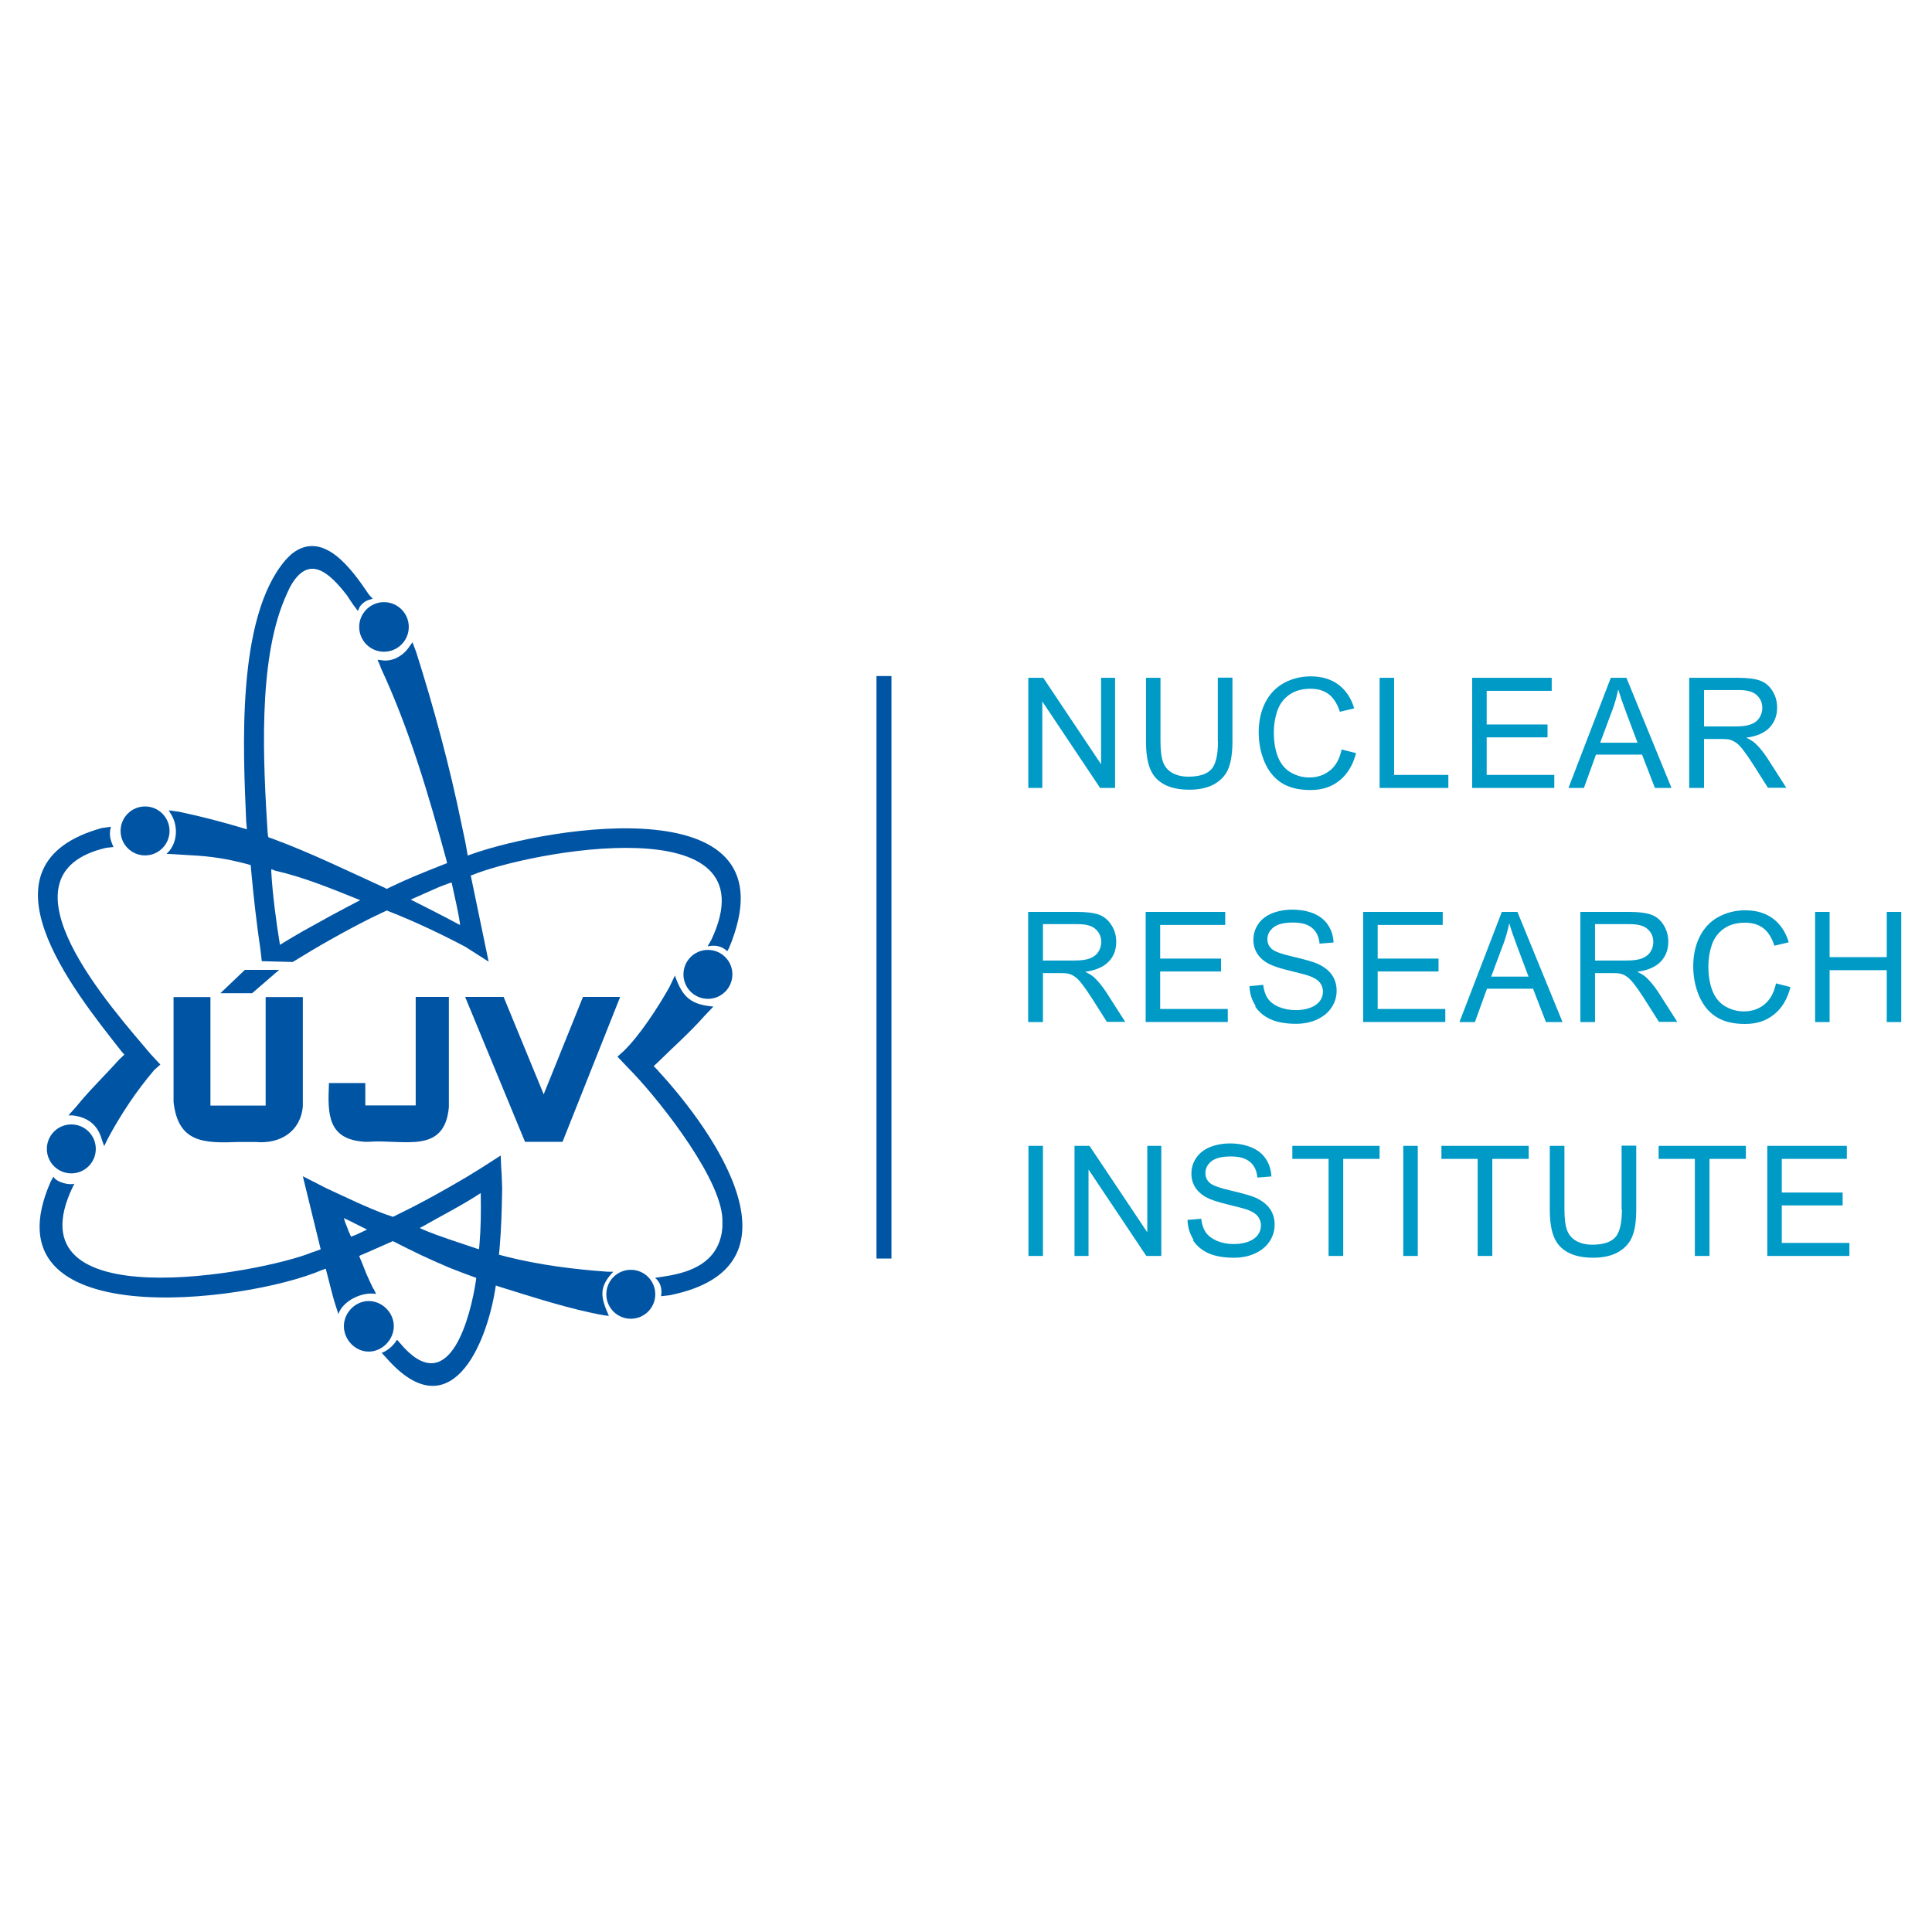 <?xml version="1.0" encoding="UTF-8"?>
<svg id="Layer_2" xmlns="http://www.w3.org/2000/svg" version="1.1" viewBox="0 0 120 120">
  <!-- Generator: Adobe Illustrator 29.8.4, SVG Export Plug-In . SVG Version: 2.1.1 Build 6)  -->
  <defs>
    <style>
      .st0 {
        fill: #009ac7;
      }

      .st1 {
        fill: #0054a4;
      }
    </style>
  </defs>
  <g>
    <path class="st1" d="M31.29,61.92h-2.4l3.72,9h2.33l3.58-9h-2.31l-2.44,6.05-2.49-6.05ZM15.21,60.24l-1.52,1.45h1.97l1.68-1.45h-2.13ZM20.43,67.27v.07c-.08,1.88-.08,3.45,2.26,3.58h.18c2.21-.17,4.74.81,5.01-2.15v-6.85h-2.06v6.74h-3.13v-1.39h-2.26ZM10.78,61.92v6.52c.28,2.57,1.92,2.57,4.05,2.49h1.05c1.49.14,2.79-.62,2.93-2.22v-6.78h-2.31v6.74h-3.43v-6.74h-2.31Z"/>
    <path class="st1" d="M17.05,54.07c1.78.4,3.48,1.1,5.17,1.78l.15.06-.11.06c-1.18.61-2.31,1.23-3.47,1.88l-.65.38c-.45.27-.27.16-.5.3-.09.06-.11.07-.2.12l-.06.04v-.06c-.23-1.4-.45-3.07-.53-4.48v-.16s.19.06.19.06ZM25.68,55.8l.52-.23.54-.24.57-.25.53-.2.21-.07.02.09c.17.82.38,1.64.5,2.47v.08s-.14-.07-.14-.07c-.94-.51-1.9-.99-2.85-1.47l-.07-.03.17-.08ZM10.35,53.04c.33,0,.63.03.97.05l.51.03c1.24.06,2.26.22,3.45.53l.29.08.06.65c.14,1.5.32,3.06.54,4.55l.09.77,1.92.05c1.57-.97,3.19-1.89,4.84-2.72l.67-.32c.19-.09.17-.08.34-.16l.11.05c1.55.6,3.3,1.43,4.77,2.21l1.44.92-1.11-5.35.09-.03c3.52-1.45,18.81-4.36,14.85,4.03l-.23.4c.46-.1.87-.03,1.22.3l.1-.17c4.27-10.13-11.15-7.57-15.97-5.86l-.25.09-.04-.23c-.04-.27-.09-.5-.12-.67l-.23-1.08c-.72-3.53-1.72-7.23-2.81-10.66l-.23-.61-.18.25c-.38.59-1.08,1-1.79.86l-.2-.02.03.08c.04.08.08.15.11.24l.08.22c1.76,3.77,2.97,7.91,4.06,11.91l.04.18-.36.14c-1.01.4-2.09.83-3.06,1.3l-.33.16-.17-.09c-2.28-1.04-4.55-2.15-6.9-3.02l-.27-.09-.03-.07-.03-.26c-.26-4.23-.62-10.51,1.06-14.48l.17-.39.16-.34c1.16-2.12,2.45-.9,3.55.52l.35.53.32.43.06-.14c.08-.25.41-.5.65-.56l.21-.06-.22-.24-.07-.1c-1-1.47-2.79-4.01-4.75-2.44l-.21.2-.17.18c-3.08,3.59-2.62,11.88-2.44,16.2l.04.46v.06s-.03-.01-.03-.01c-1.37-.42-2.76-.78-4.17-1.08l-.65-.09.13.22c.44.68.43,1.66-.09,2.3l-.18.19Z"/>
    <path class="st1" d="M29.86,74.18c.02,1.07.01,2.07-.08,3.14l-.03.27-.18-.05c-1.12-.39-2.24-.72-3.34-1.19l-.16-.08.16-.08c1.19-.68,2.44-1.31,3.59-2.06l.04-.02v.06ZM22.8,76.37l-.17.08-.23.11-.3.14-.29.11-.05-.09-.05-.12-.06-.13-.09-.25-.11-.27-.07-.22-.03-.08.03.02c.48.22.92.46,1.4.69h.02s-.02.01-.02.01ZM37.76,78.99c-2.13-.15-4.25-.42-6.32-.94l-.45-.12.04-.38c.11-1.29.14-2.46.16-3.74l-.03-.84c-.03-.4-.05-.8-.06-1.2l-1.23.79-.91.56c-1.34.79-2.69,1.55-4.09,2.23l-.46.23-.5-.17c-1.24-.46-2.45-1.06-3.65-1.61l-.68-.35-.77-.39,1.11,4.54-.57.2c-3.15,1.28-18.86,4.21-14.81-4.12l.09-.16c-.29.12-1.16-.09-1.31-.44l-.17.31c-4.22,9.57,12.09,7.52,16.81,5.51l.27-.1.04.14c.21.78.37,1.54.63,2.31l.12.37c.26-.81,1.46-1.41,2.34-1.25l-.13-.27-.04-.06-.05-.09c-.13-.27-.22-.46-.4-.87l-.2-.51-.12-.29-.09-.21-.02-.05c.07-.04.08-.06.18-.09l.16-.07.23-.1c.51-.22,1.01-.45,1.52-.67l.11.05.29.15.58.29.74.36.83.38.94.41.9.35.79.29-.02.18c-.32,2.12-1.57,7.24-4.46,4.16l-.44-.5c-.22.38-.59.68-.95.82l.32.35c3.9,4.4,6.18-.71,6.75-4.43l.02-.11.09.04c2.07.64,4.53,1.45,6.65,1.82l.28.03c-.53-1.17-.63-1.79.27-2.74h-.29Z"/>
    <path class="st1" d="M7.73,65.5l-.35.33c-.87.98-1.81,1.87-2.64,2.9l-.49.55h.26c.94.11,1.57.59,1.82,1.52l.14.39.25-.51c.8-1.49,1.76-2.93,2.86-4.22l.38-.34-.58-.62c-2.28-2.72-10-11.16-2.79-12.84l.46-.05c-.19-.41-.3-.77-.16-1.26l-.57.08c-8.09,2.25-1.78,10.05,1.24,13.89l.17.19Z"/>
    <path class="st1" d="M40.87,66.49l-.27-.27.25-.23c.97-.96,1.97-1.83,2.88-2.86l.58-.61c-1.38-.12-1.92-.56-2.39-1.93l-.34.72c-.7,1.24-1.84,3.01-2.86,3.99l-.37.33,1.05,1.1c1.67,1.77,5.61,6.73,5.47,9.23v.18c0,.08,0,.18-.02.26l-.02.17c-.32,1.8-1.82,2.44-3.5,2.7l-.65.1c.35.25.46.71.38,1.14l.53-.06c8.66-1.73,2.85-10.09-.73-13.96"/>
    <path class="st1" d="M23.85,37.4c.85,0,1.54.69,1.54,1.54s-.69,1.54-1.54,1.54-1.54-.69-1.54-1.54.69-1.54,1.54-1.54"/>
    <path class="st1" d="M9.01,50.09c.84,0,1.52.68,1.52,1.52s-.68,1.52-1.52,1.52-1.52-.68-1.52-1.52.68-1.52,1.52-1.52"/>
    <path class="st1" d="M4.43,69.84c.84,0,1.52.68,1.52,1.52s-.68,1.52-1.52,1.52-1.52-.68-1.52-1.52.68-1.52,1.52-1.52"/>
    <path class="st1" d="M22.9,80.81c.84,0,1.56.72,1.56,1.56s-.72,1.58-1.56,1.58-1.54-.74-1.54-1.58.71-1.56,1.54-1.56"/>
    <path class="st1" d="M39.18,78.87c.84,0,1.52.68,1.52,1.52s-.68,1.52-1.52,1.52-1.52-.68-1.52-1.52.68-1.52,1.52-1.52"/>
    <path class="st1" d="M43.97,59c.84,0,1.52.68,1.52,1.52s-.68,1.52-1.52,1.52-1.52-.68-1.52-1.52.68-1.52,1.52-1.52"/>
    <path class="st0" d="M64.74,48.94v-5.37l3.59,5.37h.93v-6.84h-.87v5.37l-3.59-5.37h-.93v6.84h.87ZM75.65,46.05c0,.86-.14,1.44-.42,1.74-.28.3-.76.45-1.42.45-.39,0-.72-.08-.99-.23-.27-.15-.46-.37-.57-.65-.11-.28-.17-.72-.17-1.31v-3.95h-.9v3.95c0,.72.09,1.3.26,1.71.17.42.46.74.87.96.41.22.93.33,1.57.33s1.19-.13,1.6-.38c.41-.25.69-.58.84-.99.15-.4.23-.95.23-1.64v-3.95h-.91v3.95ZM82.61,47.85c-.35.29-.78.44-1.29.44-.42,0-.8-.11-1.16-.32-.36-.21-.62-.54-.79-.97-.17-.43-.25-.94-.25-1.52,0-.45.07-.89.21-1.31.14-.42.39-.76.74-1.01.35-.25.79-.38,1.32-.38.46,0,.84.11,1.14.34.3.23.53.59.69,1.09l.89-.21c-.18-.63-.51-1.12-.97-1.47-.47-.35-1.04-.52-1.73-.52-.6,0-1.16.14-1.66.41-.5.28-.89.68-1.16,1.21-.27.53-.41,1.15-.41,1.86,0,.65.12,1.26.36,1.83.24.57.59,1,1.05,1.3.46.3,1.06.45,1.8.45s1.31-.19,1.81-.59c.49-.39.83-.96,1.03-1.7l-.9-.23c-.12.58-.36,1.01-.71,1.3M89.96,48.94v-.81h-3.37v-6.03h-.9v6.84h4.27ZM96.54,48.94v-.81h-4.2v-2.33h3.78v-.8h-3.78v-2.09h4.04v-.81h-4.94v6.84h5.1ZM98.38,48.94l.75-2.07h2.86l.8,2.07h1.03l-2.8-6.84h-.97l-2.63,6.84h.96ZM100.14,44.13c.16-.43.28-.87.37-1.31.11.37.27.84.49,1.42l.71,1.89h-2.32l.75-2.01ZM105.84,48.94v-3.04h1.05c.23,0,.4.01.5.03.14.03.28.1.41.18.14.09.29.24.46.46.17.22.39.53.65.94l.9,1.42h1.14l-1.19-1.86c-.24-.36-.49-.67-.75-.91-.12-.11-.31-.23-.55-.34.66-.09,1.14-.3,1.45-.63.31-.33.47-.74.47-1.23,0-.38-.09-.72-.28-1.03-.19-.31-.44-.53-.76-.65-.32-.12-.78-.18-1.39-.18h-3.03v6.84h.9ZM105.84,42.86h2.16c.51,0,.88.1,1.11.31.23.21.35.47.35.8,0,.22-.06.43-.18.61-.12.19-.3.33-.53.41-.23.09-.56.13-.97.13h-1.94v-2.26Z"/>
  </g>
  <g>
    <path class="st0" d="M64.78,63.48v-3.04h1.05c.23,0,.4.01.5.03.14.03.28.09.41.18.14.09.29.24.46.46.17.22.39.53.65.94l.9,1.42h1.14l-1.19-1.86c-.24-.36-.49-.67-.75-.91-.12-.11-.31-.23-.55-.34.66-.09,1.14-.3,1.46-.63.32-.33.47-.74.47-1.23,0-.38-.09-.72-.29-1.03-.19-.31-.45-.53-.76-.65-.32-.12-.78-.18-1.39-.18h-3.03v6.84h.9ZM64.78,57.4h2.16c.51,0,.88.1,1.11.31.23.21.35.47.35.8,0,.22-.06.43-.18.61-.12.19-.3.32-.53.41-.23.09-.56.13-.97.13h-1.94v-2.26ZM76.26,63.48v-.81h-4.2v-2.33h3.78v-.8h-3.78v-2.09h4.04v-.81h-4.94v6.84h5.1ZM77.96,62.51c.24.36.57.63.98.81.42.18.94.27,1.55.27.49,0,.93-.09,1.32-.27.39-.18.69-.43.9-.75.21-.32.31-.66.31-1.03s-.09-.69-.28-.97c-.19-.28-.48-.51-.88-.7-.27-.12-.78-.27-1.51-.44-.74-.17-1.19-.33-1.36-.49-.18-.16-.27-.36-.27-.61,0-.28.13-.53.38-.73.25-.2.65-.3,1.2-.3s.92.11,1.19.33c.27.22.43.55.47.98l.87-.07c-.02-.4-.13-.76-.34-1.08-.21-.32-.51-.56-.89-.72-.39-.16-.83-.24-1.34-.24-.46,0-.88.08-1.26.23-.38.16-.66.38-.86.68-.2.3-.29.62-.29.97,0,.31.08.6.24.85.16.25.4.47.73.64.25.13.69.28,1.32.43.63.15,1.03.26,1.22.33.29.11.49.24.62.4.12.16.19.35.19.56s-.06.41-.19.58c-.13.18-.33.32-.59.42-.26.1-.57.15-.91.15-.39,0-.74-.07-1.05-.2-.31-.13-.54-.31-.69-.53-.15-.22-.24-.5-.28-.84l-.85.08c.01.46.14.87.38,1.23M89.77,63.48v-.81h-4.2v-2.33h3.78v-.8h-3.78v-2.09h4.04v-.81h-4.94v6.84h5.1ZM91.61,63.48l.75-2.07h2.86l.8,2.07h1.03l-2.8-6.84h-.97l-2.63,6.84h.96ZM93.37,58.66c.16-.43.28-.87.37-1.31.11.37.27.84.49,1.42l.71,1.89h-2.32l.75-2.01ZM99.07,63.48v-3.04h1.05c.23,0,.4.01.5.03.14.03.28.09.41.18.13.09.29.24.46.46.17.22.39.53.65.94l.9,1.42h1.14l-1.19-1.86c-.24-.36-.49-.67-.75-.91-.12-.11-.31-.23-.55-.34.66-.09,1.14-.3,1.46-.63.31-.33.47-.74.47-1.23,0-.38-.09-.72-.28-1.03-.19-.31-.44-.53-.76-.65-.32-.12-.78-.18-1.39-.18h-3.03v6.84h.9ZM99.07,57.4h2.16c.51,0,.88.1,1.11.31.23.21.35.47.35.8,0,.22-.06.43-.18.61-.12.19-.3.32-.53.41-.23.09-.56.13-.97.13h-1.94v-2.26ZM109.6,62.38c-.35.29-.78.44-1.29.44-.42,0-.8-.11-1.16-.32-.36-.21-.62-.54-.79-.97-.17-.43-.25-.94-.25-1.52,0-.45.07-.89.21-1.31.14-.42.39-.76.74-1.01.35-.25.79-.38,1.32-.38.46,0,.84.11,1.14.34.3.23.53.59.69,1.09l.89-.21c-.18-.63-.51-1.12-.97-1.47-.47-.35-1.04-.52-1.73-.52-.6,0-1.16.14-1.66.41-.5.27-.89.68-1.16,1.21-.27.53-.41,1.15-.41,1.86,0,.65.12,1.26.36,1.83.24.57.59,1,1.05,1.3.46.3,1.06.45,1.8.45s1.31-.19,1.81-.59c.49-.39.83-.96,1.02-1.7l-.9-.23c-.12.58-.36,1.01-.71,1.3M113.64,63.48v-3.22h3.55v3.22h.9v-6.84h-.9v2.81h-3.55v-2.81h-.9v6.84h.9Z"/>
    <path class="st0" d="M64.78,71.17h-.9v6.84h.9v-6.84ZM67.61,78.01v-5.37l3.59,5.37h.93v-6.84h-.87v5.37l-3.59-5.37h-.93v6.84h.87ZM74.1,77.04c.24.36.57.63.98.81.42.18.94.27,1.56.27.49,0,.93-.09,1.32-.27.39-.18.69-.43.9-.75.21-.32.31-.66.31-1.03s-.09-.69-.28-.97c-.19-.28-.48-.51-.88-.7-.27-.12-.78-.27-1.51-.44-.74-.17-1.19-.33-1.36-.49-.18-.16-.27-.36-.27-.61,0-.28.12-.52.37-.73.25-.2.65-.3,1.2-.3s.92.11,1.19.33c.27.22.43.55.47.98l.87-.07c-.02-.4-.13-.76-.34-1.08-.21-.32-.51-.56-.89-.72-.39-.16-.83-.25-1.34-.25-.46,0-.88.08-1.25.23-.38.16-.66.38-.86.68-.2.3-.29.62-.29.97,0,.31.08.6.24.85.16.25.4.47.73.64.25.13.69.28,1.32.43.63.15,1.03.26,1.22.33.29.11.49.24.62.4.12.16.19.35.19.56s-.06.41-.19.59c-.13.18-.33.32-.59.42-.26.1-.57.15-.91.15-.39,0-.74-.07-1.05-.2-.31-.14-.54-.31-.69-.53-.15-.22-.24-.5-.28-.84l-.85.07c.01.46.14.87.37,1.23M83.43,78.01v-6.03h2.26v-.81h-5.42v.81h2.25v6.03h.9ZM88.06,71.17h-.9v6.84h.9v-6.84ZM92.69,78.01v-6.03h2.26v-.81h-5.42v.81h2.25v6.03h.91ZM100.74,75.12c0,.86-.14,1.44-.42,1.74-.28.3-.76.45-1.42.45-.39,0-.72-.08-.99-.23-.27-.15-.46-.37-.57-.65-.11-.28-.17-.72-.17-1.31v-3.95h-.91v3.95c0,.73.09,1.3.26,1.71.17.42.46.74.87.96.41.22.93.33,1.57.33s1.19-.13,1.6-.38c.41-.25.69-.58.84-.99.16-.4.23-.95.23-1.64v-3.95h-.91v3.95ZM106.18,78.01v-6.03h2.26v-.81h-5.42v.81h2.25v6.03h.91ZM114.87,78.01v-.81h-4.2v-2.33h3.78v-.8h-3.78v-2.09h4.04v-.81h-4.94v6.84h5.1Z"/>
  </g>
  <rect class="st1" x="54.44" y="41.99" width=".93" height="36.18"/>
</svg>
